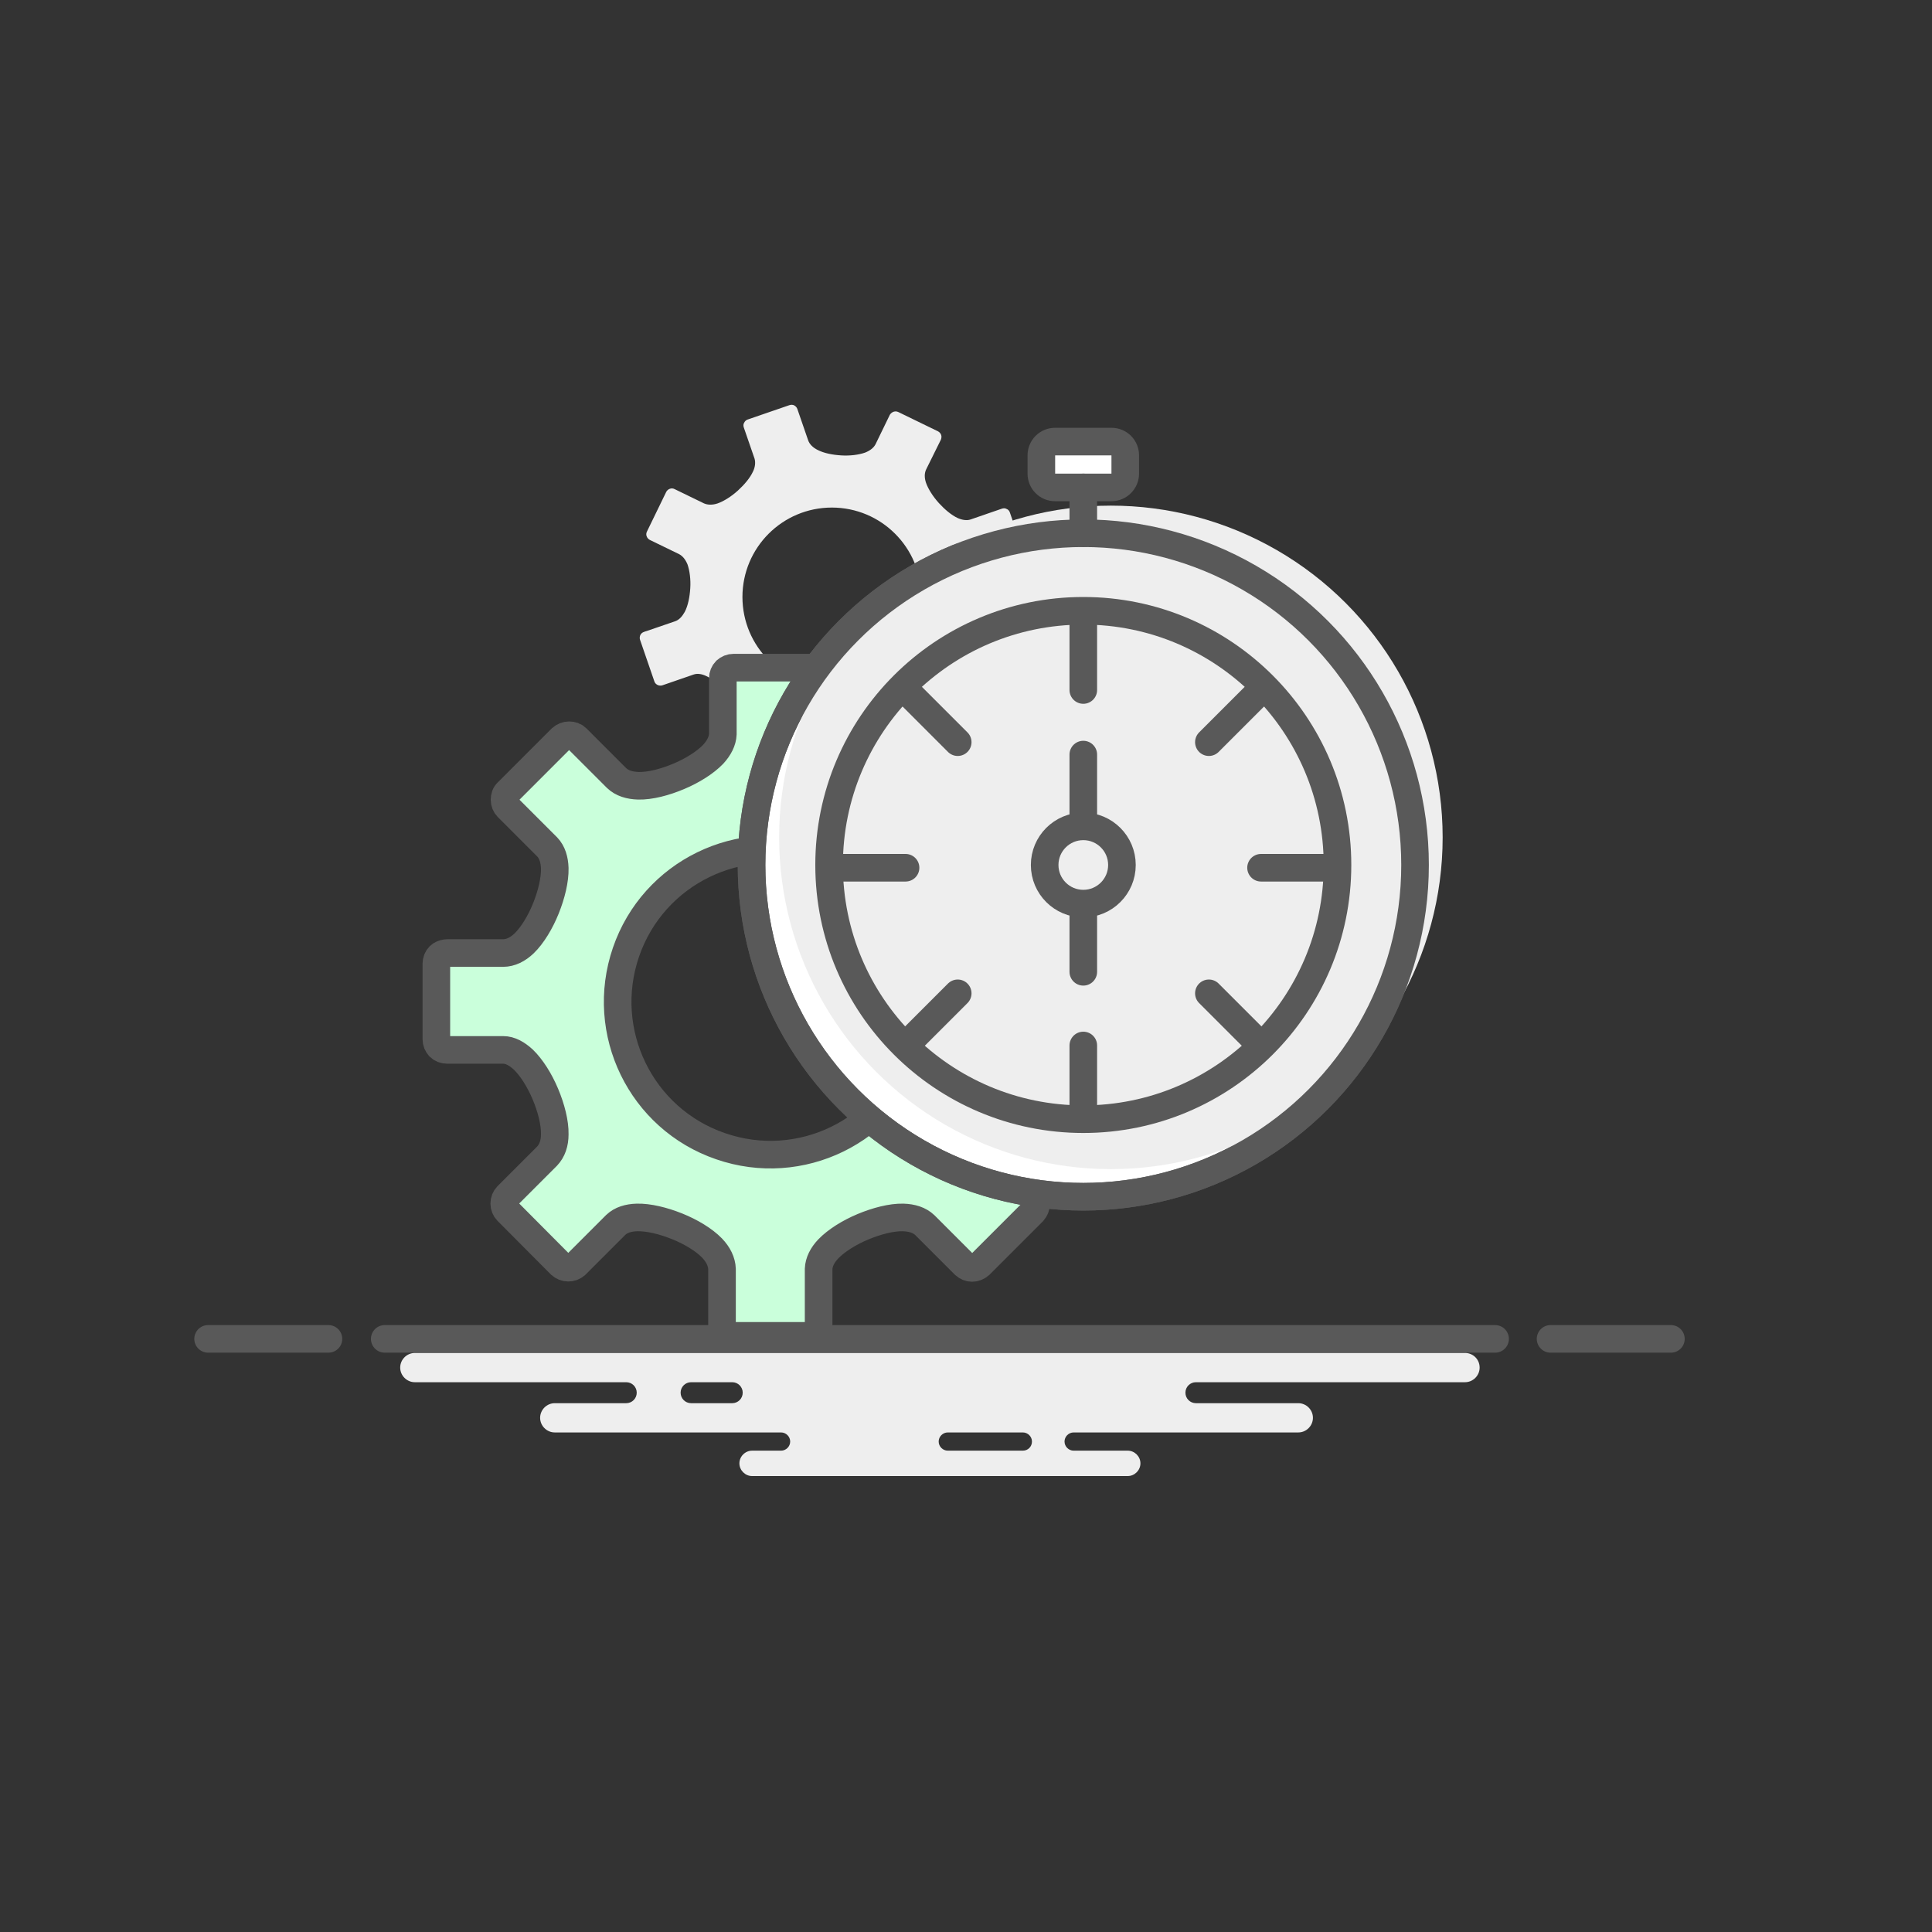 <?xml version="1.0" encoding="utf-8"?>
<!-- Generator: Adobe Illustrator 26.1.0, SVG Export Plug-In . SVG Version: 6.00 Build 0)  -->
<svg version="1.1" id="Ebene_1" xmlns="http://www.w3.org/2000/svg" xmlns:xlink="http://www.w3.org/1999/xlink" x="0px" y="0px"
	 viewBox="0 0 700 700" style="enable-background:new 0 0 700 700;" xml:space="preserve">
<rect x="0" y="0" width="700" height="700" fill="#333333" stroke="none"/>
<style type="text/css">
	.st0{display:none;fill:#EEEEEE;}
	.st1{display:none;fill:#CAFFDB;}
	.st2{display:none;}
	.st3{display:inline;fill:#EEEEEE;}
	.st4{fill:#EEEEEE;}
	.st5{fill:none;stroke:#595959;stroke-width:10;stroke-miterlimit:10;}
	.st6{fill:#FFFFFF;stroke:#595959;stroke-width:10;stroke-miterlimit:10;}
	.st7{display:inline;fill:none;stroke:#595959;stroke-width:10;stroke-linecap:round;stroke-linejoin:round;}
	.st8{display:inline;fill:#FFFFFF;}
	.st9{display:inline;}
	.st10{fill:#595959;}
	.st11{clip-path:url(#SVGID_00000143597763099801919780000010901213861502597507_);fill:#595959;}
	.st12{clip-path:url(#SVGID_00000016057430982850123470000002923322809533186195_);fill:#C9FFDB;}
	.st13{clip-path:url(#SVGID_00000017491913441090456530000008732188683686964621_);fill:#595959;}
	.st14{fill:#FFFFFF;}
	.st15{display:none;fill:#C9FFDB;}
	.st16{clip-path:url(#SVGID_00000106146727251698350310000008486541231386370456_);fill:#595959;}
	.st17{fill:#CAFFDB;stroke:#595959;stroke-width:10;stroke-miterlimit:10;}
	.st18{fill:none;stroke:#595959;stroke-width:10;stroke-linecap:round;stroke-miterlimit:10;}
	.st19{fill:#EEEEEE;stroke:#595959;stroke-width:10;stroke-miterlimit:10;}
	.st20{fill:#FFFFFF;stroke:#595959;stroke-width:10;stroke-linecap:round;stroke-linejoin:round;stroke-miterlimit:10;}
</style>
<circle class="st0" cx="359.1" cy="340.7" r="130.9"/>
<path class="st1" d="M501.1,181.2l8.4,24.8l0.4,19.7l2.2,10.4c0,0-6.6,13.3-8.8,17c-2.2,3.7-12.9,13.2-13.8,14.7s-18.6,12.1-21,12.3
	s-18.3,3.4-18.3,3.4l-11.5-22.3l-1.8-22.2l2-20.6l10.5-13.7l9.7-10.8l19.2-12.2l20.3-4.6L501.1,181.2z"/>
<path class="st1" d="M229.5,197.9l34.3-21.9l29.5-7.8l14.9-7.1c0,0,22.4,5.1,28.8,7.1s24.5,14.6,27.2,15.5s25.1,23.7,26.1,27.2
	c1.1,3.5,11.7,26.4,11.7,26.4L372.7,263l-32.8,10.8l-31.8,4.6l-24.5-10.9l-19.9-10.6l-25.5-24.6l-14.4-29L229.5,197.9z"/>
<g id="Icons" class="st2">
	<g>
		<path class="st3" d="M477.7,283.9h-19.5c1.3-2,2.8-4.2,4.4-6.8c1.2-1.9,2-3.3,2.7-4.2h3.8C470.4,277.5,473.6,281.4,477.7,283.9
			 M580.1,382.1v-77.3c0,0,0-20.8-20.8-20.8h-5.2c5.7-3.4,9.5-9.5,9.5-16.6c0-10.7-8.6-19.3-19.3-19.3c-0.8,0-1.5,0.1-2.2,0.2
			c-0.2,0-0.4-0.1-0.7-0.1h-50.1c0,0-0.5,0-1.1,0.2c-0.9-0.1-1.8-0.3-2.7-0.3c-8.1,0-15,5-17.9,12.1c-0.1,0-0.2-0.1-0.3-0.1H462
			c-0.3,0-0.6,0-1,0.1c-3.3,0.5-4.3,2.2-9.3,10.2c-4.5,7.2-7.9,11.9-9,13.5H436v-9.4l0,0c0-0.1,0-0.3,0-0.4c0-5.4-4.1-9.7-9.2-9.7
			s-9.2,4.4-9.2,9.7c0,0.1,0,0.3,0,0.4l0,0v9.4h-2.2v-9.4l0,0c0-0.1,0-0.3,0-0.4c0-5.4-4.1-9.7-9.2-9.7s-9.2,4.4-9.2,9.7
			c0,0.1,0,0.3,0,0.4l0,0v9.4h-2.2v-9.4l0,0c0-0.1,0-0.3,0-0.4c0-5.4-4.1-9.7-9.2-9.7s-9.2,4.4-9.2,9.7c0,0.1,0,0.3,0,0.4l0,0v9.4
			h-2.2v-9.4l0,0c0-0.1,0-0.3,0-0.4c0-5.4-4.1-9.7-9.2-9.7s-9.2,4.4-9.2,9.7c0,0.1,0,0.3,0,0.4l0,0v9.4h-2.2v-9.4l0,0
			c0-0.1,0-0.3,0-0.4c0-5.4-4.1-9.7-9.2-9.7s-9.2,4.4-9.2,9.7c0,0.1,0,0.3,0,0.4l0,0v9.4H333v-9.4l0,0c0-0.1,0-0.3,0-0.4
			c0-5.4-4.1-9.7-9.2-9.7s-9.2,4.4-9.2,9.7c0,0.1,0,0.3,0,0.4l0,0v9.4h-5.1c0,0-0.9,0-2.3,0.2v-21c0,0,0-10.4-10.4-10.4h-85.2v-4.8
			h6.2c3.5,0,6.4-2.9,6.4-6.4s-2.9-6.4-6.4-6.4h-25c-3.5,0-6.4,2.9-6.4,6.4s2.9,6.4,6.4,6.4h6v4.8h-16.7c0,0-10.4,0-10.4,10.4v111.4
			V458v4.3c0,0,0,10.3,10.3,10.3h367c0,0,10.3,0,10.3-10.3v-59.4C559.5,402.9,580.1,402.8,580.1,382.1"/>
		<path class="st3" d="M194.1,406.8c0,0-10.3,0-10.3,10.3v32.7c0,0,0,10.3,10.3,10.3h342.2c0,0,10.3,0,10.3-10.3V417
			c0,0,0-10.3-10.3-10.3L194.1,406.8L194.1,406.8z"/>
		<path class="st3" d="M547.6,381.2v-71.1c0,0,0-10.3-10.3-10.3h-45.7c0,0-10.3,0-10.3,10.3v24.7h-10.8v-24.7c0,0,0-10.3-10.3-10.3
			H315.6c0,0-10.3,0-10.3,10.3v8.9H293v-44.2c0,0,0-10.3-10.3-10.3h-87.9c0,0-10.3,0-10.3,10.3v107.4c0,0,0,10.3,10.3,10.3h87.9
			c0,0,10.3,0,10.3-10.3v-10h12.4v8.9c0,0,0,10.3,10.3,10.3h144.6c0,0,10.3,0,10.3-10.3v-24.7h10.8v24.7c0,0,0,10.3,10.3,10.3h45.7
			C537.3,391.5,547.6,391.5,547.6,381.2"/>
		<path class="st3" d="M268.4,301.9c0-11.4-13.7-20.7-30.4-20.7s-30.4,9.3-30.4,20.7c0,11.4,13.7,20.7,30.4,20.7
			S268.4,313.3,268.4,301.9 M237.1,292.4c0,1.4-0.3,2.6-1,3.7c-0.6,1.1-1.9,2.4-3.8,4c-0.2,0.2-0.6,0.5-1,0.8
			c-2.6,2.1-4.1,3.6-4.8,4.7h8.3l-0.9,4.2h-13.6c0.1-1.1,0.2-2.1,0.5-3.1c0.2-1,0.6-1.8,1-2.6c0.8-1.6,2.5-3.4,5.1-5.6l0,0
			c0.3-0.3,0.8-0.7,1.3-1.1c2.4-2,3.6-3.7,3.6-5.3c0-0.6-0.1-1.1-0.4-1.4c-0.3-0.3-0.7-0.5-1.2-0.5c-0.6,0-1.1,0.3-1.4,1
			c-0.3,0.7-0.5,1.6-0.6,3h-4.9c0.1-2.6,0.8-4.5,2-5.8s2.9-1.9,5.2-1.9c2.1,0,3.7,0.5,4.9,1.6C236.5,289.1,237.1,290.5,237.1,292.4
			 M253.5,298.3c0,0.3,0,0.6-0.1,1c0,0.4-0.1,0.8-0.2,1.3h-5.1c0.1-0.4,0.2-0.8,0.2-1.2c0-0.4,0.1-0.7,0.1-0.9c0-0.6-0.1-1-0.4-1.4
			c-0.3-0.3-0.7-0.5-1.2-0.5c-0.7,0-1.2,0.2-1.6,0.8c-0.4,0.5-0.8,1.8-1.2,4l-1.3,6.1v0.1c-0.3,1.8-0.5,2.8-0.5,3.1
			c0,0.5,0.1,0.9,0.4,1.2c0.2,0.3,0.6,0.4,1,0.4c0.8,0,1.4-0.3,1.8-0.9c0.4-0.6,0.8-1.9,1.2-4.1h-2l0.8-4h7.4l-2.7,12.7h-3.6
			l0.2-2.2c-0.6,0.9-1.2,1.5-2,2c-0.8,0.4-1.8,0.6-2.9,0.6c-1.6,0-2.8-0.5-3.7-1.5c-0.8-1-1.3-2.4-1.3-4.4c0-0.5,0-1,0.1-1.7
			s0.2-1.5,0.4-2.4c0.4-2.3,0.8-4.2,1.2-5.9c0.4-1.7,0.9-3,1.4-4.1c0.6-1.4,1.5-2.5,2.7-3.1c1.2-0.7,2.6-1,4.4-1
			c2.1,0,3.6,0.5,4.7,1.5C253,295,253.5,296.4,253.5,298.3"/>
	</g>
	<circle class="st4" cx="370.9" cy="304" r="98.6"/>
	<circle class="st5" cx="350.9" cy="314" r="98.6"/>
	<path class="st6" d="M239.1,306h223.8c0.6,0,1,0.4,1,1v18c0,0.6-0.4,1-1,1H239.1c-0.6,0-1-0.4-1-1v-18
		C238.1,306.4,238.5,306,239.1,306z"/>
	<path class="st6" d="M333.1,205.4h35.7c0.6,0,1.1,0.5,1.1,1.1v17.8c0,0.6-0.5,1.1-1.1,1.1h-35.7c-0.6,0-1.1-0.5-1.1-1.1v-17.8
		C332,205.9,332.5,205.4,333.1,205.4z"/>
	<line class="st7" x1="77.4" y1="485.1" x2="121" y2="485.1"/>
	<line class="st7" x1="141.4" y1="485.1" x2="543.7" y2="485.1"/>
	<line class="st7" x1="563.8" y1="485.1" x2="607.4" y2="485.1"/>
	<path class="st8" d="M532.8,490.1H152.4c-2.9,0-5.3,2.4-5.3,5.3s2.4,5.3,5.3,5.3H229c2.1,0,3.8,1.7,3.8,3.8c0,2.1-1.7,3.8-3.8,3.8
		l0,0h-26c-2.9,0-5.3,2.4-5.3,5.3s2.4,5.3,5.3,5.3h82c1.8,0.1,3.2,1.7,3.1,3.5c-0.1,1.7-1.4,3-3.1,3.1h-10.5
		c-2.5,0.1-4.5,2.3-4.4,4.8c0.1,2.4,2,4.3,4.4,4.4h136.1c2.5-0.1,4.5-2.3,4.4-4.8c-0.1-2.4-2-4.3-4.4-4.4H391
		c-1.8,0.1-3.4-1.3-3.5-3.1s1.3-3.4,3.1-3.5c0.1,0,0.2,0,0.4,0h81.4c2.9,0.1,5.4-2.1,5.5-5.1c0.1-2.9-2.1-5.4-5.1-5.5
		c-0.2,0-0.3,0-0.5,0h-37.1c-2.1,0-3.8-1.7-3.8-3.8c0-2.1,1.7-3.8,3.8-3.8h97.5c2.9,0,5.3-2.4,5.3-5.3
		C538.1,492.5,535.7,490.2,532.8,490.1L532.8,490.1L532.8,490.1z M267.3,508.4h-14.9c-2.1,0-3.8-1.7-3.8-3.8c0-2.1,1.7-3.8,3.8-3.8
		l0,0h14.9c2.1,0,3.8,1.7,3.8,3.8C271.1,506.7,269.4,508.3,267.3,508.4z M372.7,525.6h-27.2c-1.8-0.1-3.3-1.7-3.2-3.5
		c0.1-1.7,1.5-3.1,3.2-3.2h27.2c1.8,0.1,3.3,1.7,3.2,3.5C375.7,524.2,374.4,525.5,372.7,525.6L372.7,525.6z"/>
	<line class="st5" x1="350.9" y1="484.4" x2="350.9" y2="326"/>
	<line class="st5" x1="430.9" y1="484.4" x2="410.9" y2="326"/>
	<line class="st5" x1="270.9" y1="484.4" x2="290.9" y2="326"/>
	<line class="st5" x1="230.9" y1="484.4" x2="260.9" y2="326"/>
</g>
<g class="st2">
	<g class="st9">
		<path class="st10" d="M516.1,194.6c-4.7-14.7-11-25.3-11.3-25.7c-1-1.7-3.2-2.6-5.1-2.2c-0.5,0.1-12.5,2.9-26.3,9.8
			c-18.7,9.3-31.7,21.7-37.7,36c-5,11.8-5.7,26.3-2.2,42.3c-7.6-8.4-16-15.8-25.3-22c-2.8-5.6-10.3-19.3-22-33.7
			c-3.9-4.7-11.3,1.2-7.4,6c7.9,9.7,13.8,19.2,17.5,25.8l-43.2-8.4l-41.1-56c4,0.1,8,0.4,12,1.2c12.6,2.5,25.1,8.9,37.1,19.1
			c4.7,4,10.8-3.3,6.2-7.2c-13.2-11.3-27.2-18.4-41.4-21.2c-21.7-4.3-47.1,1.3-73.4,16.2c-19.6,11.1-32.6,23.2-33.2,23.7
			c-1.7,1.6-2,4.6-0.6,6.5c1.9,3.9,9.2,18.1,21.3,33.4c7.1,9,14.7,16.7,22.4,23.1c-2.2,1.9-4.4,3.8-6.4,5.8
			c-11.1,10.9-19.6,23.7-25.2,37.7c-4.9,12.4-7.6,25.7-7.7,39.5c-0.2,22.5,6.3,44.2,18.8,62.7c12.3,18.1,29.4,32,49.6,40.2
			c5.7,2.3,9.2-6.5,3.6-8.8c-7.3-3-14.2-6.8-20.5-11.3c0.8-4.5,2.7-20.7-8.1-37.4c-1.5-2.3,3-11.5,5.7-17c2.8-5.7,5.6-11.5,7-17
			c1.4-5.9-0.2-10.8-4.6-14.2c-3.3-2.5-7.5-3.8-11.3-5c-2.4-0.8-5.2-1.6-6.2-2.4c-2-1.7-5.4-8-8-13.1c-3-5.6-5.8-11-8.7-14.3
			c6.5-15.4,16.9-29,30-39.5c11.9,8.1,25.5,13.7,40,14.9c-16.8,13-22.2,29.6-14.4,45.5c9.1,18.6,27.7,15.6,44.1,13
			c2.8-0.5,5.8-0.9,8.6-1.3c1.1-0.1,1.4,0.2,1.6,0.3c3.6,3.2,3.5,18.5,3.4,29.7c-0.1,15.5-0.2,30.1,5.6,37.5
			c2.9,3.8,7.1,5.8,11.9,5.8c2.9,0,6.1-0.7,9.4-2.1c14.3-6.1,29.2-24.6,26.9-39.2c-2-12.8-3.3-21.2-0.2-28
			c2.9-6.3,9.8-12.1,23.4-19.5c1.6,7.3,2.5,15,2.4,22.8c-0.3,26.8-11,51.8-30.1,70.5c-21.4,20.9-51.4,31.3-81.2,28
			c-6.1-0.7-7.1,8.8-1,9.4c32.5,3.6,65.4-7.7,88.8-30.6c20.9-20.5,32.7-47.9,33-77.2c0.4-38.9-19.5-73.3-49.9-93.1
			c6.3-4.5,10.9-8.3,13.5-10.6c11.1,7.9,20.9,17.7,29,29.1c19.6,27.4,27.4,60.7,21.9,93.9c-11.3,68.5-76.3,115.1-144.8,103.8
			c-33.2-5.5-62.3-23.6-81.9-50.9c-19.6-27.4-27.4-60.7-21.9-93.9c1-6-8.4-7.5-9.4-1.5c-5.9,35.7,2.5,71.6,23.5,101
			c21.1,29.4,52.4,48.9,88.1,54.8c7.5,1.2,14.9,1.8,22.4,1.8c28.1,0,55.4-8.7,78.6-25.4c29.4-21.1,48.9-52.3,54.8-88.1
			c4.3-26.2,1-52.4-9.4-76.1c4.8-1.4,12.9-4.2,21.9-8.6c18.7-9.3,31.7-21.8,37.7-36C522.5,232.5,522.4,214.5,516.1,194.6
			L516.1,194.6z M240.6,325.2c3.5,6.7,6.9,13,10.3,15.9c2.5,2.1,5.9,3.1,9.5,4.2c9.3,2.9,10.4,4.3,9.5,7.9
			c-1.1,4.5-3.7,9.9-6.3,15.1c-4.9,10-9.5,19.5-5.1,26.3c6.2,9.7,7.3,19.2,7.2,25.2c-28.3-25.5-39.8-65.8-29.3-102.4
			C237.8,319.9,239.3,322.7,240.6,325.2L240.6,325.2z M470.2,231.9l-13.5-32.7c6.6-6.1,14.2-10.8,20.7-14c5.5-2.8,10.8-4.8,15-6.3
			L470.2,231.9z M501.1,182.5c1.9,4,4.1,9.3,5.9,15.2c2,6.5,3.9,14.5,4.3,22.9l-31.6,13L501.1,182.5z M444.4,216.2
			c1.4-3.3,3.2-6.4,5.3-9.2l15.4,37.2l-13.8,32.9c-1.9-4.1-4.2-9.5-6.2-15.6C441.2,249.3,438,231.5,444.4,216.2L444.4,216.2z
			 M474.8,274.1c-5.3,2.7-10.4,4.7-14.5,6.1l14.3-34.2l36.4-15c-0.5,4.1-1.5,8.1-3.2,12C501.4,258.3,486.3,268.3,474.8,274.1
			L474.8,274.1z M303.6,271.4c-1.7-0.3-3.3-0.7-5-1.2l52.5-38.5l43.3,8.4C378.7,252.6,340.4,278.6,303.6,271.4L303.6,271.4z
			 M255.6,241.7c-11.2-12.1-19.5-25.1-24.2-33.3l55,10.7L255.6,241.7z M265.4,178.4l23,31.4L233,199
			C240,193.5,251.5,185.2,265.4,178.4L265.4,178.4z M302.1,212.5l-27.9-38.1c8.4-3.4,17.3-6.1,26.5-7.3l38.6,52.7L302.1,212.5z
			 M299.2,221.6l39.4,7.7l-50.5,37c-9.5-4.4-18.1-10.7-25.6-17.8L299.2,221.6z M428,314.2c-17.1,9.1-25.5,16.3-29.5,25
			c-4.3,9.4-2.7,19.4-0.5,33.4c1.3,8.2-8.5,23.5-21.3,29c-4.7,2-8.1,1.8-10-0.7c-3.8-4.9-3.7-19.8-3.6-31.7
			c0.1-16.5,0.2-30.8-6.6-36.8c-2.5-2.2-5.6-3.1-9.1-2.7c-3,0.4-6,0.9-8.9,1.3c-17.4,2.8-28.4,3.9-34.1-7.8
			c-9.2-18.9,9.4-33,17.9-38.1c1.7-1,3.3-2.3,4.8-3.7c20.4-2.4,39.7-11.2,56.9-22.2C404.5,271.6,420.4,291.1,428,314.2L428,314.2z"
			/>
	</g>
</g>
<g class="st2">
	<g class="st9">
		<g>
			<defs>
				<rect id="SVGID_1_" x="148.8" y="247.6" width="409.6" height="238.1"/>
			</defs>
			<clipPath id="SVGID_00000172400421610590541180000017091411580575645355_">
				<use xlink:href="#SVGID_1_"  style="overflow:visible;"/>
			</clipPath>
			<path style="clip-path:url(#SVGID_00000172400421610590541180000017091411580575645355_);fill:#595959;" d="M525.8,394.1
				c0,10.3-10.3,10.3-10.3,10.3h-45.9c-10.3,0-10.3-10.3-10.3-10.3v-24.7h-10.9v24.7c0,10.3-10.3,10.3-10.3,10.3H293.2
				c-10.3,0-10.3-10.3-10.3-10.3v-8.9h-12.4v10.1c0,10.3-10.3,10.3-10.3,10.3H172c-10.3,0-10.3-10.3-10.3-10.3V287.5
				c0-10.3,10.3-10.3,10.3-10.3h88.2c10.3,0,10.3,10.3,10.3,10.3v44.3h12.4v-8.9c0-10.3,10.3-10.3,10.3-10.3h144.9
				c10.3,0,10.3,10.3,10.3,10.3v24.7h10.9v-24.7c0-10.3,10.3-10.3,10.3-10.3h45.9c10.3,0,10.3,10.3,10.3,10.3L525.8,394.1
				L525.8,394.1z M455.7,296.6h-19.5c1.3-2,2.8-4.2,4.4-6.8c1.2-1.9,2.1-3.3,2.7-4.2h3.8C448.5,290.2,451.6,294.1,455.7,296.6
				 M558.4,395v-77.5c0,0,0-20.9-20.9-20.9h-5.2c5.7-3.4,9.6-9.5,9.6-16.6c0-10.7-8.7-19.3-19.3-19.3c-0.8,0-1.5,0.1-2.2,0.2
				c-0.2,0-0.4-0.1-0.7-0.1h-50.3c0,0-0.5,0-1.1,0.2c-0.9-0.1-1.8-0.3-2.7-0.3c-8.1,0-15.1,5-17.9,12.2c-0.1,0-0.2-0.1-0.3-0.1H440
				c-0.3,0-0.6,0-1,0.1c-3.3,0.5-4.3,2.2-9.3,10.2c-4.5,7.2-7.9,12-9.1,13.6h-6.7v-9.4l0,0c0-0.1,0-0.3,0-0.4c0-5.4-4.1-9.8-9.3-9.8
				c-5.1,0-9.3,4.4-9.3,9.8c0,0.1,0,0.3,0,0.4l0,0v9.4h-2.2v-9.4l0,0c0-0.1,0-0.3,0-0.4c0-5.4-4.1-9.8-9.3-9.8
				c-5.1,0-9.2,4.4-9.2,9.8c0,0.1,0,0.3,0,0.4l0,0v9.4h-2.2v-9.4l0,0c0-0.1,0-0.3,0-0.4c0-5.4-4.1-9.8-9.3-9.8
				c-5.1,0-9.2,4.4-9.2,9.8c0,0.1,0,0.3,0,0.4l0,0v9.4h-2.2v-9.4l0,0c0-0.1,0-0.3,0-0.4c0-5.4-4.1-9.8-9.3-9.8
				c-5.1,0-9.2,4.4-9.2,9.8c0,0.1,0,0.3,0,0.4l0,0v9.4H331v-9.4l0,0c0-0.1,0-0.3,0-0.4c0-5.4-4.1-9.8-9.3-9.8
				c-5.1,0-9.2,4.4-9.2,9.8c0,0.1,0,0.3,0,0.4l0,0v9.4h-2.2v-9.4l0,0c0-0.1,0-0.3,0-0.4c0-5.4-4.1-9.8-9.3-9.8
				c-5.1,0-9.2,4.4-9.2,9.8c0,0.1,0,0.3,0,0.4l0,0v9.4h-5.2c0,0-0.9,0-2.3,0.2v-21.1c0,0,0-10.5-10.4-10.5h-85.4v-4.8h6.2
				c3.5,0,6.4-2.9,6.4-6.4c0-3.5-2.9-6.4-6.4-6.4H170c-3.5,0-6.4,2.9-6.4,6.4c0,3.5,2.9,6.4,6.4,6.4h6v4.8h-16.7
				c0,0-10.5,0-10.5,10.5v111.6v83.8v4.3c0,0,0,10.3,10.3,10.3h368.1c0,0,10.3,0,10.3-10.3V416C537.7,415.9,558.4,415.8,558.4,395"
				/>
		</g>
	</g>
	<g class="st9">
		<g>
			<defs>
				<rect id="SVGID_00000174594009336073047440000007632818640720934279_" x="148.8" y="247.6" width="409.6" height="238.1"/>
			</defs>
			<clipPath id="SVGID_00000077292566655218592690000006439320859131566232_">
				<use xlink:href="#SVGID_00000174594009336073047440000007632818640720934279_"  style="overflow:visible;"/>
			</clipPath>
			<path style="clip-path:url(#SVGID_00000077292566655218592690000006439320859131566232_);fill:#C9FFDB;" d="M171.5,419.7
				c0,0-10.3,0-10.3,10.3v32.8c0,0,0,10.3,10.3,10.3h343.1c0,0,10.3,0,10.3-10.3V430c0,0,0-10.3-10.3-10.3H171.5z"/>
		</g>
	</g>
	<g class="st9">
		<g>
			<defs>
				<rect id="SVGID_00000134249277255875874750000006920884935935498886_" x="148.8" y="247.6" width="409.6" height="238.1"/>
			</defs>
			<clipPath id="SVGID_00000030478472643145469030000017999105432939978667_">
				<use xlink:href="#SVGID_00000134249277255875874750000006920884935935498886_"  style="overflow:visible;"/>
			</clipPath>
			<path style="clip-path:url(#SVGID_00000030478472643145469030000017999105432939978667_);fill:#595959;" d="M246,314.6
				c0-11.4-13.7-20.8-30.4-20.8s-30.4,9.4-30.4,20.8s13.7,20.8,30.4,20.8C232.2,335.4,246,326,246,314.6 M214.5,305.1
				c0,1.4-0.3,2.6-1,3.7s-1.9,2.4-3.8,4c-0.2,0.2-0.6,0.5-1,0.8c-2.6,2.1-4.2,3.6-4.8,4.7h8.3l-0.9,4.2h-13.7
				c0.1-1.1,0.2-2.1,0.5-3.1c0.2-1,0.6-1.8,1-2.6c0.9-1.6,2.5-3.4,5.1-5.6l0,0c0.3-0.3,0.8-0.7,1.3-1.1c2.4-2,3.6-3.8,3.6-5.3
				c0-0.6-0.1-1.1-0.4-1.4c-0.3-0.3-0.7-0.5-1.2-0.5c-0.6,0-1.1,0.3-1.4,1c-0.3,0.7-0.5,1.6-0.6,3h-4.9c0.1-2.6,0.8-4.6,2-5.8
				c1.2-1.3,2.9-1.9,5.2-1.9c2.1,0,3.7,0.5,4.9,1.6C214,301.8,214.5,303.2,214.5,305.1 M231,311c0,0.3,0,0.6-0.1,1
				c0,0.4-0.1,0.8-0.2,1.3h-5.1c0.1-0.4,0.2-0.8,0.2-1.2c0-0.4,0.1-0.7,0.1-0.9c0-0.6-0.1-1-0.4-1.4c-0.3-0.3-0.7-0.5-1.2-0.5
				c-0.7,0-1.2,0.2-1.6,0.8c-0.4,0.5-0.8,1.8-1.2,4l-1.3,6.1v0.1c-0.3,1.8-0.5,2.8-0.5,3.2c0,0.5,0.1,0.9,0.4,1.2
				c0.2,0.3,0.6,0.4,1,0.4c0.8,0,1.4-0.3,1.8-0.9c0.4-0.6,0.8-1.9,1.2-4.1h-2l0.8-4h7.4l-2.7,12.7H224l0.2-2.2
				c-0.6,0.9-1.2,1.5-2.1,2c-0.8,0.4-1.8,0.6-2.9,0.6c-1.6,0-2.8-0.5-3.7-1.5s-1.3-2.5-1.3-4.4c0-0.5,0-1,0.1-1.7s0.2-1.5,0.4-2.4
				c0.4-2.3,0.8-4.2,1.2-5.9c0.4-1.7,0.9-3,1.4-4.1c0.6-1.4,1.5-2.5,2.7-3.1c1.2-0.7,2.6-1,4.4-1c2.1,0,3.6,0.5,4.7,1.5
				C230.5,307.6,231,309.1,231,311"/>
		</g>
	</g>
</g>
<g class="st2">
	<g class="st9">
		<g>
			<path class="st14" d="M320.6,456.9c10,6,21.4,9.1,33,9.2c0.1,0,0.2,0,0.3,0c0.1,0,0.2,0,0.3,0c11.6,0,23-3.2,33-9.2
				c29.7-17.7,79.6-57.9,79.6-127.1c0-49.5-38-91.8-74.7-132.7c-10.8-12-21-23.5-30.3-35c-3.7-4.4-10.3-4.9-14.6-1.2
				c-0.4,0.4-0.8,0.8-1.2,1.2c-9.3,11.6-19.5,23-30.3,35C279,238,241,280.3,241,329.8C241,399,290.9,439.2,320.6,456.9"/>
		</g>
	</g>
</g>
<polygon class="st15" points="343.1,281.1 379.5,318 394.7,358.5 393.7,383.7 386.6,428.2 372.5,450.5 350.2,470.7 339.1,473.7 
	324.9,463.6 298.6,429.7 285.5,390.3 285.5,361.5 299.7,326.6 317.9,299.3 337.1,281.1 "/>
<g class="st2">
	<g class="st9">
		<g>
			<defs>
				<rect id="SVGID_00000116198813311401612960000012227915112218827962_" x="228.6" y="158.5" width="238.2" height="322.8"/>
			</defs>
			<clipPath id="SVGID_00000084501693074911784570000009873933709615107485_">
				<use xlink:href="#SVGID_00000116198813311401612960000012227915112218827962_"  style="overflow:visible;"/>
			</clipPath>
			<path style="clip-path:url(#SVGID_00000084501693074911784570000009873933709615107485_);fill:#595959;" d="M310.9,219.1
				c10.4-11.6,21.2-23.6,30.5-35.4c9.5,11.8,20.3,23.8,30.7,35.4c35.4,39.5,72,80.3,72,125.8c0,61-40.6,98-74.6,118.3
				c-2.9,1.7-6,3.1-9.1,4.2c17.4-16.3,42.7-47.9,42.7-93.5c0-44.3-35.7-80.6-51.1-94.1c-6-5.3-14.9-5.3-20.9,0
				c-15.4,13.5-51.1,49.8-51.1,94.1c0,45.6,25.3,77.1,42.7,93.5c-3.2-1.1-6.2-2.6-9.1-4.2c-34-20.3-74.6-57.4-74.6-118.3
				C238.8,299.4,275.4,258.6,310.9,219.1L310.9,219.1z M290.1,374.1c0-40.1,33.3-73.8,47.6-86.4c2.1-1.8,5.3-1.8,7.4,0
				c14.3,12.6,47.6,46.3,47.6,86.4c0,54.1-40.3,87.7-51.3,95.8C330.4,461.8,290.1,428.3,290.1,374.1 M308.2,472.1
				c10,6,21.4,9.1,33,9.2c0.1,0,0.2,0,0.3,0c0.1,0,0.2,0,0.3,0c11.6,0,23-3.2,33-9.2c29.7-17.7,79.6-57.9,79.6-127.1
				c0-49.5-38-91.8-74.7-132.7c-10.8-12-21-23.5-30.3-35c-3.7-4.4-10.3-4.9-14.6-1.2c-0.4,0.4-0.8,0.8-1.2,1.2
				c-9.3,11.6-19.5,23-30.3,35c-36.7,40.9-74.6,83.2-74.6,132.7C228.6,414.2,278.5,454.3,308.2,472.1"/>
		</g>
	</g>
</g>
<g>
	<g>
		<path class="st4" d="M371.1,200.8l-5.2-15.1c-0.2-0.6-0.6-1.1-1.2-1.3c-0.5-0.3-1.1-0.3-1.7-0.1l-11.3,3.9
			c-1.4,0.5-3.1,0.2-4.7-0.5c-2.2-1-4.7-3.1-6.8-5.4c-2.1-2.3-3.9-5.1-4.7-7.4c-0.6-1.8-0.6-3.5,0.1-4.9l5.3-10.7
			c0.2-0.5,0.3-1.2,0.1-1.7c-0.2-0.6-0.6-1-1.1-1.3l-14.4-7c-0.6-0.3-1.2-0.3-1.8-0.1c-0.5,0.2-1,0.6-1.3,1.1l-5.2,10.7
			c-0.7,1.3-2,2.3-3.8,3c-2.3,0.8-5.5,1.2-8.6,1c-3.2-0.2-6.3-0.8-8.6-2c-1.6-0.8-2.9-2-3.4-3.5l-3.9-11.3c-0.2-0.6-0.6-1-1.1-1.3
			c-0.5-0.3-1.2-0.3-1.8-0.1l-15.1,5.2c-0.6,0.2-1,0.6-1.3,1.2c-0.3,0.5-0.3,1.1-0.1,1.7l3.9,11.3c0.4,1.4,0.2,3.1-0.6,4.7
			c-1,2.2-3.1,4.7-5.4,6.8c-2.3,2.1-5.1,3.9-7.4,4.7c-1.8,0.6-3.5,0.6-4.9,0l-10.7-5.2c-0.6-0.3-1.2-0.3-1.7-0.1
			c-0.6,0.2-1,0.6-1.3,1.1l-7,14.4c-0.3,0.6-0.3,1.2-0.1,1.7c0.2,0.6,0.6,1,1.1,1.3l10.7,5.2c1.3,0.7,2.3,2,3,3.7
			c0.8,2.3,1.2,5.5,1,8.6c-0.2,3.2-0.8,6.3-2,8.6c-0.9,1.6-2,2.9-3.5,3.4c0,0-9,3.1-10.2,3.5c-1,0.3-1.9,0.5-2.4,1.5
			c-0.2,0.5-0.3,1.1-0.1,1.7l5.2,15.1c0.2,0.6,0.6,1,1.2,1.3c0.5,0.2,1.1,0.3,1.7,0.1l11.3-3.9c1.4-0.5,3.1-0.2,4.7,0.6
			c2.2,1,4.7,3.1,6.8,5.4c2.1,2.3,3.9,5.1,4.7,7.5c0.6,1.8,0.6,3.5,0,4.9l-5.2,10.7c-0.3,0.5-0.3,1.2-0.1,1.7c0.2,0.6,0.6,1,1.1,1.3
			l14.4,7c0.6,0.3,1.2,0.3,1.7,0.1c0.5-0.2,1-0.6,1.3-1.1c0,0,5.3-10.8,5.3-10.8c0.7-1.3,2-2.3,3.7-2.9c2.3-0.8,5.5-1.2,8.6-1
			c3.2,0.1,6.3,0.8,8.6,2c1.6,0.9,2.9,2,3.4,3.5l3.9,11.3c0.2,0.6,0.6,1,1.1,1.3c0.5,0.3,1.1,0.3,1.7,0.1l15.1-5.2
			c0.6-0.2,1-0.6,1.3-1.2c0.2-0.5,0.3-1.1,0.1-1.7l-3.9-11.3c-0.4-1.4-0.2-3.1,0.6-4.7c1-2.2,3.1-4.7,5.4-6.8
			c2.4-2.1,5.1-3.9,7.5-4.7c1.8-0.6,3.5-0.6,4.9,0.1l10.7,5.2c0.6,0.3,1.2,0.3,1.7,0.1c0.6-0.2,1-0.6,1.3-1.2l7-14.4
			c0.3-0.6,0.3-1.2,0.1-1.8c-0.2-0.6-0.6-1-1.1-1.3l-10.7-5.2c-1.3-0.7-2.3-2-3-3.7c-0.8-2.3-1.2-5.5-1-8.6c0.1-3.2,0.8-6.4,2-8.6
			c0.9-1.6,2-2.9,3.5-3.4l11.3-3.9c0.6-0.2,1-0.6,1.3-1.1C371.2,202.1,371.3,201.4,371.1,200.8z M301.4,248.7
			c-17.9,0-32.4-14.5-32.4-32.4s14.5-32.4,32.4-32.4c17.9,0,32.4,14.5,32.4,32.4S319.2,248.7,301.4,248.7z"/>
		<path class="st17" d="M400.2,376.8l0-27.3c0-1.1-0.4-2.1-1.1-2.8c-0.7-0.7-1.7-1.1-2.7-1.1l-20.3,0c-2.6,0-5.1-1.3-7.3-3.5
			c-3-2.9-5.9-7.5-8-12.5c-2.1-5-3.5-10.3-3.4-14.6c0.1-3.2,0.9-5.9,2.8-7.9l14.5-14.4c0.7-0.7,1.1-1.7,1.1-2.7c0-1.1-0.4-2-1.1-2.8
			l-19.3-19.3c-0.8-0.8-1.7-1.1-2.8-1.1c-1,0-2,0.4-2.7,1.1l-14.4,14.4c-1.9,1.8-4.6,2.6-7.7,2.7c-4.1,0.1-9.5-1.2-14.5-3.2
			c-5-2-9.8-4.9-12.7-8c-2.2-2.3-3.5-4.8-3.6-7.6l0-20.4c0-1.1-0.5-2-1.1-2.7c-0.7-0.7-1.7-1.2-2.8-1.2l-27.3,0
			c-1.1,0-2,0.4-2.8,1.1c-0.7,0.7-1.1,1.7-1.1,2.7l0,20.3c-0.1,2.5-1.4,5-3.5,7.3c-2.9,3-7.5,5.9-12.5,8c-5,2.1-10.3,3.5-14.6,3.4
			c-3.2-0.1-5.9-0.9-7.9-2.8l-14.4-14.4c-0.8-0.8-1.7-1.1-2.8-1.1c-1,0-2,0.4-2.8,1.1L183.9,287c-0.8,0.7-1.1,1.7-1.1,2.8
			c0,1,0.4,2,1.1,2.7l14.4,14.4c1.8,1.9,2.6,4.6,2.7,7.7c0.1,4.2-1.2,9.5-3.2,14.5c-2,5-4.9,9.8-7.9,12.7c-2.3,2.2-4.9,3.5-7.6,3.5
			c0,0-16.3,0-18.3,0c-1.8,0-3.4-0.2-4.8,1.1c-0.7,0.7-1.1,1.7-1.1,2.8l0,27.3c0,1.1,0.4,2,1.1,2.8c0.7,0.7,1.7,1.1,2.8,1.1l20.3,0
			c2.6,0,5,1.4,7.3,3.5c3,2.9,5.9,7.5,8,12.5c2.1,5,3.5,10.4,3.4,14.6c0,3.2-0.9,5.9-2.8,7.9l-14.4,14.4c-0.7,0.7-1.1,1.7-1.1,2.8
			c0,1,0.4,2,1.1,2.7l19.3,19.4c0.8,0.7,1.7,1.1,2.8,1.1c1,0,1.9-0.3,2.7-1c0,0,14.5-14.5,14.5-14.5c1.9-1.8,4.5-2.6,7.7-2.7
			c4.2-0.1,9.5,1.2,14.5,3.2c5,2,9.8,4.9,12.7,7.9c2.2,2.3,3.5,4.9,3.6,7.6l0,20.4c0,1.1,0.5,2,1.1,2.7c0.7,0.7,1.7,1.1,2.7,1.1
			l27.3,0c1.1,0,2-0.4,2.8-1.1c0.7-0.7,1.1-1.7,1.1-2.8l0-20.3c0.1-2.6,1.4-5.1,3.5-7.3c2.9-3,7.5-5.9,12.5-8
			c5-2.1,10.4-3.5,14.6-3.4c3.2,0.1,5.9,0.9,7.9,2.8l14.4,14.4c0.8,0.7,1.7,1.1,2.7,1.1c1,0,2-0.4,2.8-1.1l19.3-19.3
			c0.7-0.8,1.1-1.8,1.1-2.8c0-1-0.4-2-1.1-2.8L360,419.2c-1.8-1.9-2.6-4.6-2.7-7.7c-0.1-4.1,1.1-9.5,3.2-14.5c2-5,4.9-9.8,7.9-12.7
			c2.3-2.2,4.9-3.5,7.6-3.6l20.4,0c1.1,0,2-0.4,2.7-1.1C399.8,378.9,400.2,377.9,400.2,376.8z M261.1,415.3
			c-28.9-9.9-44.2-41.4-34.3-70.3c9.9-28.9,41.4-44.2,70.3-34.3c28.9,9.9,44.2,41.4,34.3,70.3C321.5,409.9,290,425.3,261.1,415.3z"
			/>
		<circle class="st6" cx="392.5" cy="313.4" r="120.2"/>
		<circle class="st4" cx="402.5" cy="303.4" r="120.2"/>
		<g>
			<path class="st6" d="M402.7,176.6h-20.4c-2.8,0-5-2.2-5-5v-6.6c0-2.8,2.2-5,5-5h20.4c2.8,0,5,2.2,5,5v6.6
				C407.7,174.3,405.5,176.6,402.7,176.6z"/>
			<line class="st18" x1="392.5" y1="193.2" x2="392.5" y2="176.6"/>
		</g>
		<g>
			<circle class="st5" cx="392.5" cy="313.4" r="92.1"/>
			<line class="st18" x1="392.5" y1="352.1" x2="392.5" y2="273.4"/>
			<line class="st18" x1="392.5" y1="405.4" x2="392.5" y2="378.8"/>
			<line class="st18" x1="392.5" y1="250" x2="392.5" y2="223.4"/>
			<line class="st18" x1="301.5" y1="314.4" x2="328.1" y2="314.4"/>
			<line class="st18" x1="456.9" y1="314.4" x2="483.5" y2="314.4"/>
			<line class="st18" x1="328.1" y1="378.8" x2="347" y2="359.9"/>
			<line class="st18" x1="438" y1="268.9" x2="456.9" y2="250"/>
			<line class="st18" x1="328.1" y1="250" x2="347" y2="268.9"/>
			<line class="st18" x1="438" y1="359.9" x2="456.9" y2="378.8"/>
			<circle class="st19" cx="392.5" cy="313.4" r="14"/>
		</g>
		<circle class="st5" cx="392.5" cy="313.4" r="120.2"/>
	</g>
	<g>
		<line class="st20" x1="75.4" y1="485.1" x2="119" y2="485.1"/>
		<line class="st20" x1="139.4" y1="485.1" x2="541.7" y2="485.1"/>
		<line class="st20" x1="561.8" y1="485.1" x2="605.4" y2="485.1"/>
		<path class="st4" d="M530.8,490.2H455h-104h-8.6h-44.7H150.3c-2.9,0-5.3,2.4-5.3,5.3c0,2.9,2.4,5.3,5.3,5.3h76.6
			c2.1,0,3.8,1.7,3.8,3.8s-1.7,3.8-3.8,3.8H201c-2.9,0-5.3,2.4-5.3,5.3s2.4,5.3,5.3,5.3h82c1.8,0,3.3,1.5,3.3,3.3s-1.5,3.3-3.3,3.3
			h-10.5c-2.5,0-4.6,2.1-4.6,4.6s2.1,4.6,4.6,4.6h136.1c2.5,0,4.6-2.1,4.6-4.6s-2.1-4.6-4.6-4.6H389c-1.8,0-3.3-1.5-3.3-3.3
			s1.5-3.3,3.3-3.3h81.4c2.9,0,5.3-2.4,5.3-5.3s-2.4-5.3-5.3-5.3h-37.1c-2.1,0-3.8-1.7-3.8-3.8s1.7-3.8,3.8-3.8H455h75.8
			c2.9,0,5.3-2.4,5.3-5.3C536.1,492.5,533.7,490.2,530.8,490.2z M265.3,508.4h-14.9c-2.1,0-3.8-1.7-3.8-3.8c0-2.1,1.7-3.8,3.8-3.8
			h14.9c2.1,0,3.8,1.7,3.8,3.8C269.1,506.7,267.4,508.4,265.3,508.4z M370.6,525.6h-27.2c-1.8,0-3.3-1.5-3.3-3.3s1.5-3.3,3.3-3.3
			h27.2c1.8,0,3.3,1.5,3.3,3.3S372.5,525.6,370.6,525.6z"/>
	</g>
</g>
</svg>
